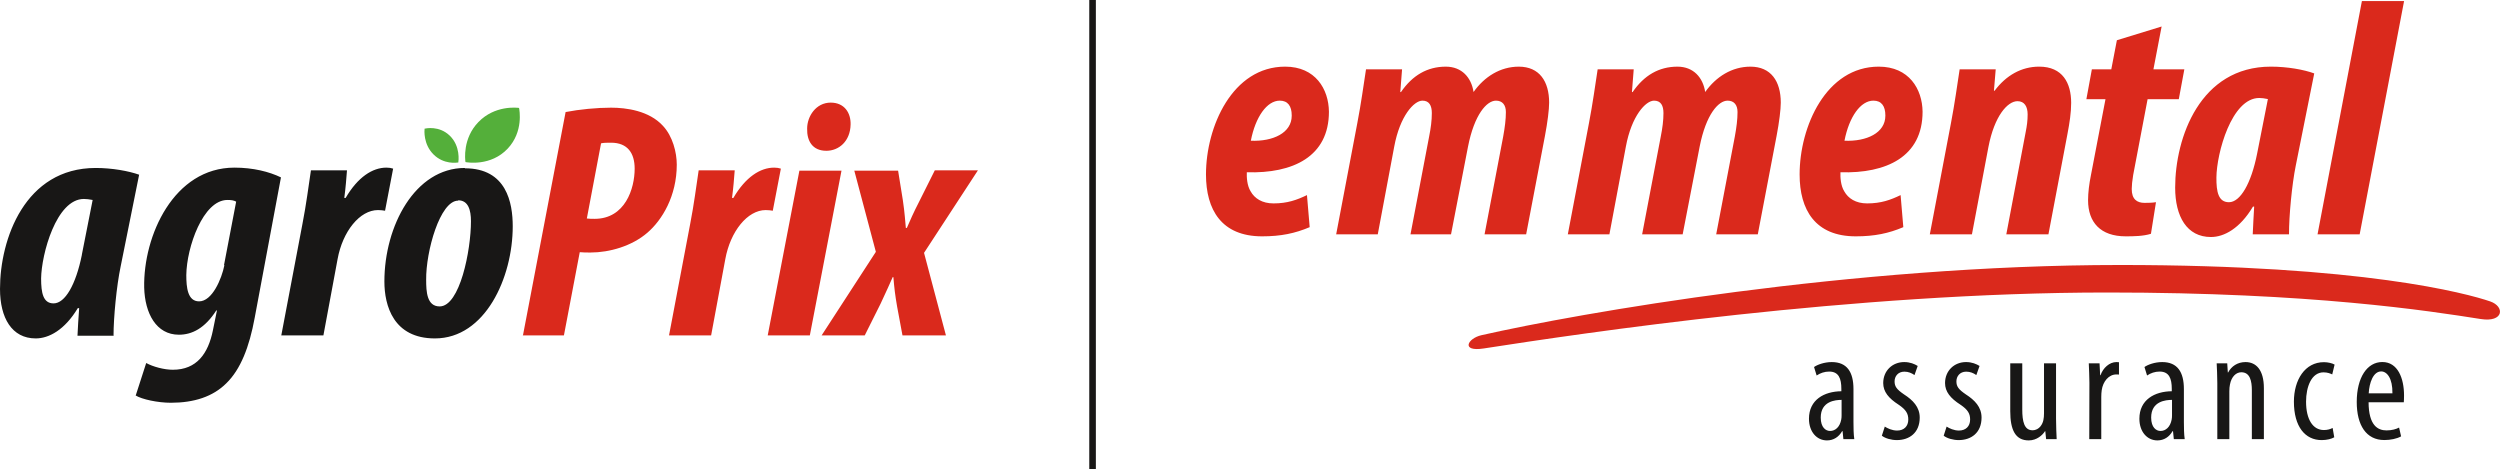 <?xml version="1.0" encoding="UTF-8"?>
<!DOCTYPE svg PUBLIC "-//W3C//DTD SVG 1.1//EN" "http://www.w3.org/Graphics/SVG/1.1/DTD/svg11.dtd">
<!-- Creator: CorelDRAW 2020 (64-Bit) -->
<svg xmlns="http://www.w3.org/2000/svg" xml:space="preserve" width="156.476mm" height="29.363mm" version="1.1" style="shape-rendering:geometricPrecision; text-rendering:geometricPrecision; image-rendering:optimizeQuality; fill-rule:evenodd; clip-rule:evenodd"
viewBox="0 0 10803.45 2027.3"
 xmlns:xlink="http://www.w3.org/1999/xlink"
 xmlns:xodm="http://www.corel.com/coreldraw/odm/2003">
 <defs>
  <style type="text/css">
   <![CDATA[
    .fil1 {fill:#DA291C}
    .fil2 {fill:#181716;fill-rule:nonzero}
    .fil0 {fill:#54AF3A;fill-rule:nonzero}
   ]]>
  </style>
 </defs>
 <g id="Ebene_x0020_1">
  <path class="fil0" d="M2243 466.39c-10.11,-1.33 -104.72,-12.1 -175.52,60.96 -68.96,71.13 -57.6,162.3 -56.06,173.07 6.38,1.25 109.75,19.61 182.83,-58.5 68.34,-73.05 50.56,-166.75 48.75,-175.53zm-408.25 89.63c-0.7,6.5 -6.26,67.33 39.21,111.97 44.3,43.5 99.92,35.25 106.52,34.17 0.69,-4.1 10.78,-70.62 -37.8,-116.69 -45.45,-43.08 -102.59,-30.7 -107.93,-29.45z"/>
  <path class="fil1" d="M5582.01 500.2c0,74.06 -80.72,111.92 -176.65,107.94 19.97,-103.13 69.6,-173.22 125.1,-173.22 34.82,0 51.55,23.71 51.55,63.79l0 1.48zm-3322.7 949.15l177.6 0 68.41 -359.57c14.55,1.46 30.58,1.46 46.59,1.46 81.52,0 179.05,-27.66 246.02,-85.89 62.59,-53.87 126.64,-157.22 126.64,-294.06 0,-52.41 -17.47,-122.28 -59.68,-167.42 -59.69,-65.51 -158.68,-78.6 -224.19,-78.6 -61.14,0 -136.83,7.28 -196.52,18.92l-184.88 968.08 0 -2.91zm337.73 -829.78c10.18,-2.91 26.21,-2.91 43.67,-2.91 71.33,0 101.9,45.13 101.9,112.1 0,85.88 -40.76,216.91 -173.23,216.91 -11.65,0 -21.84,0 -33.48,-1.46l61.14 -323.18 0 -1.46zm476.02 829.78l61.15 -329c21.84,-120.83 96.08,-212.54 174.68,-212.54 10.2,0 24.75,1.46 30.58,2.91l34.94 -181.97c-8.74,-2.91 -17.47,-4.36 -29.12,-4.36 -59.68,0 -123.73,40.76 -176.14,131.01l-5.83 0c5.83,-43.67 8.74,-81.53 11.65,-119.37l-155.76 0c-10.2,66.96 -20.38,148.48 -36.39,230.01l-91.71 483.3 181.95 0zm426.54 0l136.84 -711.86 -181.97 0 -136.84 711.86 181.97 0zm71.33 -797.75c53.87,0 103.36,-40.76 104.82,-113.55 1.46,-49.5 -26.21,-94.62 -85.89,-94.62 -64.06,0 -101.91,59.68 -101.91,112.09 -1.46,53.87 23.29,96.08 82.97,96.08zm310.07 85.89l-189.24 0 93.17 350.83 -234.38 361.03 186.34 0 68.42 -136.84c26.2,-55.32 39.3,-85.89 52.41,-115l2.9 0c4.37,50.95 7.28,75.7 16.02,126.65l23.29 125.19 187.79 0 -94.62 -356.66 232.91 -356.66 -186.33 0 -69.88 139.76c-20.38,39.31 -37.84,78.6 -50.95,109.18l-4.37 0c-2.91,-27.66 -4.36,-62.59 -13.1,-120.83l-20.39 -126.64zm5280.39 407.63c1049.77,0 1498.72,123.01 1599.24,157.22 65.07,22.18 59.23,92.01 -40.03,76.37 -225.03,-35.44 -731.37,-114.71 -1613.64,-114.71 -1099.39,0 -2270.69,176.17 -2695.18,241.81 -100.5,15.53 -69.95,-43.68 -10,-57.28 418.15,-94.84 1599.29,-303.41 2759.61,-303.41zm1035.65 -132.51l191.95 -1008 -182.27 0 -191.72 1008 182.04 0zm-443.04 -349.23c-25.63,129.88 -72.97,210.49 -121.86,210.49 -45.49,0 -54.73,-44.69 -54.14,-107.1 0.96,-104.55 65.29,-343.34 185.08,-343.34 9.74,0 23.11,1.46 37.37,4.69l-46.45 235.26zm137.73 349.23c-0.3,-77.83 12.49,-215.4 29.4,-298.12l79.61 -397.23c-44.53,-16.25 -115.72,-29.27 -187.44,-29.27 -305.98,0 -413.58,306.67 -413.58,522.79 0,125.02 50.66,213.47 154.72,213.47 56.43,0 124.96,-36.47 181.54,-131.43l5.16 0c-2.35,43.11 -4.72,81.3 -6.2,119.79l156.79 0zm-743.85 -838.7l-24.16 125.72 -83.97 0 -23.7 129.1 82.57 0 -62.99 328.94c-7.39,36.3 -12.26,74.84 -12.26,107.65 0,95.26 53.62,156 162.7,156 34.34,0 76.28,-0.6 109.01,-11.01l21.78 -136.52c-17.87,2.91 -35.81,2.59 -49.33,2.91 -32.94,0 -55.47,-15.8 -55.47,-59.89 0,-13.79 2.07,-35.88 6.21,-60.34l62.33 -327.74 134.85 0 23.94 -129.1 -133.6 0 35.45 -185.09 -193.35 59.37zm-626.36 838.7l71.13 -376.75c25.93,-135.73 83.23,-198.63 125.77,-198.63 30.28,0 43.79,23.68 43.79,57.14 0,27.31 -3.24,50.16 -8.2,75.09l-83.97 443.15 182.06 0 81.97 -432.37c9.53,-50.2 16.25,-93.65 16.25,-135.56 0,-85.41 -36.71,-156.69 -138.26,-156.69 -76.22,0 -142.83,37.56 -192.54,104.14l-2.96 0 7.68 -92.49 -155.84 0c-10.41,67.92 -21.41,148.63 -37.52,232.38l-91.36 480.6 181.97 0zm-374.14 -512.41c0,74.06 -80.72,111.92 -176.66,107.94 19.94,-103.13 69.64,-173.22 125.11,-173.22 34.86,0 51.55,23.71 51.55,63.79l0 1.48zm65.88 342.9c-43.43,20.91 -84.42,35.9 -144.61,35.9 -49.41,0 -81.83,-21.81 -98.67,-51.91 -15.96,-25.15 -17.59,-62.27 -16.69,-82.66 198.59,5.97 354.95,-66.86 354.95,-261.78 -1.18,-97.8 -58.5,-194.66 -189.29,-194.66 -227.47,0 -342.09,258.71 -342.09,466.06 0,151.71 66.62,267.28 242.54,267.28 81.39,0 142.39,-12.88 205.61,-39.69l-11.74 -138.53zm-1258.39 169.51l71.14 -379.07c24.77,-133.41 85.85,-198.62 121.9,-198.62 29.4,0 40.58,21.41 40.58,53.71 0,31.9 -4.36,65.09 -11.65,101.51l-80.52 422.48 175.15 0 73.44 -379.07c27.36,-139.22 81.13,-198.62 120.71,-198.62 28.29,0 42.92,19.1 42.92,49.1 0,31.93 -4.36,66.25 -11.68,106.12l-80.5 422.48 179.76 0 81.32 -425.85c11.07,-57.78 18.02,-113.74 18.02,-143.25 0,-92.29 -42.39,-155.53 -131.09,-155.53 -79.76,0 -148.74,43.32 -195.56,109.57 -9.47,-62.41 -50.72,-109.57 -119.86,-109.57 -79.79,0 -144.41,37.56 -193.8,109.87l-2.91 0 7.68 -98.23 -155.83 0c-10.42,67.92 -21.46,148.63 -37.56,232.38l-91.39 480.6 179.73 0zm-1001 0l71.14 -379.07c24.77,-133.41 85.84,-198.62 121.89,-198.62 29.38,0 40.6,21.41 40.6,53.71 0,31.9 -4.38,65.09 -11.66,101.51l-80.52 422.48 175.14 0 73.43 -379.07c27.38,-139.22 81.17,-198.62 120.75,-198.62 28.22,0 42.88,19.1 42.88,49.1 0,31.93 -4.38,66.25 -11.65,106.12l-80.5 422.48 179.72 0 81.35 -425.85c11.04,-57.78 18.01,-113.74 18.01,-143.25 0,-92.29 -42.38,-155.53 -131.08,-155.53 -79.77,0 -148.76,43.32 -195.55,109.57 -9.49,-62.41 -50.73,-109.57 -119.9,-109.57 -79.76,0 -144.4,37.56 -193.77,109.87l-2.93 0 7.67 -98.23 -155.81 0c-10.42,67.92 -21.47,148.63 -37.57,232.38l-91.36 480.6 179.72 0zm-305.98 -169.51c-43.46,20.91 -84.46,35.9 -144.63,35.9 -49.39,0 -81.82,-21.81 -98.68,-51.91 -15.94,-25.15 -17.54,-62.27 -16.63,-82.66 198.58,5.97 354.88,-66.86 354.88,-261.78 -1.16,-97.8 -58.49,-194.66 -189.2,-194.66 -227.51,0 -342.11,258.71 -342.11,466.06 0,151.71 66.6,267.28 242.5,267.28 81.37,0 142.39,-12.88 205.63,-39.69l-11.76 -138.53z"/>
  <path class="fil2" d="M8009.56 1681.38c0,-73.85 -28.06,-116.72 -93.72,-116.72 -32.8,0 -62.92,11.53 -76.66,21.41l11.23 36.63c15.5,-10.5 34.12,-17.01 54.21,-17.01 41.36,0 52.59,30.34 52.59,74.69l0 10.36c-74.3,0.67 -139.96,36.86 -139.96,118.72 0,56.78 33.9,93.72 77.76,93.72 28.36,0 51.18,-14.84 65.66,-40.12l1.85 0 3.47 34.69 47.11 0c-3.1,-21.15 -3.55,-49.47 -3.55,-74.21l0 -142.19zm-7518.96 -232.02c0,-77.15 13.1,-213.99 30.56,-296.98l80.07 -397.41c-45.13,-16.01 -116.46,-29.11 -187.79,-29.11 -305.71,0 -413.44,307.15 -413.44,522.61 0,125.19 50.95,213.99 154.31,213.99 56.78,0 125.2,-36.39 181.97,-131.01l5.83 0c-2.91,43.67 -5.83,81.53 -7.28,119.37l157.22 0 -1.45 -1.46zm-136.84 -347.92c-26.2,129.56 -72.79,209.62 -122.29,209.62 -45.13,0 -53.87,-45.13 -53.87,-107.73 1.46,-104.81 65.52,-343.55 184.88,-343.55 10.2,0 23.29,1.46 37.86,4.36l-46.58 235.84 0 1.46zm231.46 607.03c27.67,17.47 97.54,32.03 152.85,32.03 100.45,0 181.97,-26.2 240.2,-84.43 61.14,-59.69 98.99,-155.76 122.27,-282.41l113.55 -607.04c-50.95,-24.75 -120.82,-42.22 -200.89,-42.22 -262.04,0 -394.51,294.05 -390.14,518.24 2.91,112.09 52.4,203.81 149.94,203.81 56.77,0 112.09,-27.67 161.59,-104.81l2.91 0 -17.47 85.89c-20.38,100.44 -69.88,170.32 -173.23,170.32 -37.85,0 -85.89,-13.1 -115.01,-29.11l-45.13 139.74 -1.46 0zm384.32 -561.91c-11.64,58.23 -52.4,155.77 -109.18,155.77 -49.5,0 -55.32,-59.69 -55.32,-113.55 1.46,-120.83 72.79,-324.64 177.61,-324.64 16.01,0 27.65,1.46 37.84,7.28l-52.41 273.68 1.46 1.45zm427.99 302.8l61.14 -329c21.84,-120.83 96.08,-212.54 174.7,-212.54 10.18,0 24.74,1.46 30.56,2.91l34.94 -181.97c-8.74,-2.91 -17.47,-4.36 -29.12,-4.36 -59.69,0 -123.74,40.76 -176.15,131.01l-5.83 0c5.83,-43.67 8.74,-81.53 11.65,-119.37l-155.77 0c-10.18,66.96 -20.38,148.48 -36.39,230.01l-91.71 483.3 181.97 0zm611.45 -723.5c-215.45,0 -347.92,250.38 -347.92,490.59 0,104.81 39.3,246.01 218.35,246.01 216.92,0 336.29,-262.04 336.29,-484.76 0,-100.44 -26.21,-250.39 -206.72,-250.39l0 -1.45zm-29.12 139.74c43.67,0 55.31,42.22 55.31,90.26 0,126.64 -48.03,368.31 -135.37,368.31 -55.32,0 -58.24,-64.05 -58.24,-115 -1.46,-122.29 59.68,-342.1 138.3,-342.1l0 -1.46zm2755.78 -865.6l0 2027.3 -28.53 0 0 -2027.3 28.53 0zm5652.11 1738.44c0.66,-7.99 1.03,-16.74 1.03,-29.57 0,-73.9 -26.8,-144.42 -93.8,-144.42 -65.35,0 -110.56,66.4 -110.56,172.66 0,100.29 40.77,164.51 119.2,164.51 26.22,0 54.21,-5.61 72.45,-15.86l-8.64 -38.04c-12.85,6.84 -31.69,12.26 -54.28,12.26 -37.6,0 -77.11,-21.13 -77.56,-121.75l152.15 0.2zm-151.63 -38.59c2.37,-45.03 19.42,-94.76 53.92,-94.76 24.74,0 49.56,29.08 48.6,94.76l-102.51 0zm-148.96 189.87c-11.45,6.7 -31.17,12.13 -54.29,12.13 -71.41,0 -120.01,-57.8 -120.01,-166.22 0,-94.07 47.71,-170.55 129.69,-170.55 17.65,0 36.63,4.74 46.16,10.5l-10.27 42.46c-7.01,-3.45 -20.02,-9 -37.37,-9 -52.36,0 -75.7,62.44 -75.7,126.8 0,76.54 29.4,122.54 77.04,122.54 14.11,0 26.14,-2.98 37.81,-8.94l6.95 40.29zm-505.31 -235.04c0,-38.55 -1.84,-58.29 -2.73,-84.58l45.64 0 2.51 39.36 1.41 0c14.03,-26.43 40.55,-44.79 75.11,-44.79 45.35,0 79.32,33.43 79.32,112.84l0 220.28 -51.99 0 0 -211.2c0,-39.15 -7.46,-77.89 -45.57,-77.89 -21.93,0 -42.54,18.15 -49.12,53.29 -1.77,8 -2.59,18.1 -2.59,29.28l0 206.53 -51.99 0 0 -243.1zm-144.39 26.71c0,-73.85 -28.07,-116.72 -93.72,-116.72 -32.8,0 -62.93,11.53 -76.66,21.41l11.22 36.63c15.51,-10.5 34.12,-17.01 54.21,-17.01 41.36,0 52.58,30.34 52.58,74.69l0 10.36c-74.3,0.67 -139.96,36.86 -139.96,118.72 0,56.78 33.91,93.72 77.77,93.72 28.36,0 51.26,-14.84 65.67,-40.12l1.84 0 3.55 34.69 47.04 0c-3.09,-21.15 -3.54,-49.47 -3.54,-74.21l0 -142.19zm-51.33 113.2c0,5.89 -0.22,12.53 -1.55,18.76 -6.12,31.97 -25.55,49.03 -48.23,49.03 -18.61,0 -40.33,-15.11 -40.33,-57.78 0,-71.24 63.37,-76.33 90.11,-76.54l0 66.54zm-356.93 -139.91c0,-27.65 -1.85,-60.18 -2.73,-84.58l46.53 0 2.59 51.21 1.77 0c10.56,-31.1 38.4,-56.64 68.6,-56.64 4.74,0 7.76,0.2 11.01,0.61l0 53.24c-3.62,-0.39 -7.08,-0.39 -11.37,-0.39 -33.02,0 -57.83,30.52 -63.22,68.26 -1.26,8.67 -1.93,18.71 -1.93,29.83l0 181.57 -51.92 0 0.67 -243.1zm-144.24 153.78c0,36.18 1.84,64.91 2.73,89.33l-45.64 0 -3.47 -34.29 -1.39 0c-10.05,16.07 -34.94,39.71 -70.24,39.71 -57.23,0 -79.83,-44.59 -79.83,-126.06l0 -207.05 51.92 0 0 199.53c0,51.35 8.34,89.75 44.09,89.75 30.86,0 44.24,-28.7 47.11,-43.87 1.93,-8.75 2.73,-18.63 2.73,-29.2l0 -216.21 52 0 0 238.36zm-472.82 35.01c11.67,7.66 31.91,17.14 53.11,17.14 29.54,0 48.45,-18.15 48.45,-47.74 0,-24.65 -9.16,-42.05 -41.95,-64.07 -42.9,-27.58 -66.4,-55.85 -66.4,-93.37 0,-53.34 39.81,-90.76 90.69,-90.76 25.64,0 44.91,8.46 58.42,16.8l-13.95 39.42c-12.34,-8.67 -26.29,-14.78 -43.65,-14.78 -27.84,0 -42.4,20.6 -42.4,41.8 0,21.93 8.42,34.4 40.85,56.55 37.89,24.39 67.8,54.36 67.8,100.08 0,65.8 -44.91,97.32 -98.81,97.32 -23.93,0 -50.66,-7.46 -64.78,-18.98l12.63 -39.4zm-267.19 0c11.65,7.66 31.89,17.14 53.09,17.14 29.54,0 48.45,-18.15 48.45,-47.74 0,-24.65 -9.22,-42.05 -41.95,-64.07 -42.9,-27.58 -66.4,-55.85 -66.4,-93.37 0,-53.34 39.81,-90.76 90.7,-90.76 25.63,0 44.9,8.46 58.34,16.8l-13.88 39.42c-12.41,-8.67 -26.29,-14.78 -43.64,-14.78 -27.92,0 -42.4,20.6 -42.4,41.8 0,21.93 8.42,34.4 40.85,56.55 37.88,24.39 67.8,54.36 67.8,100.08 0,65.8 -44.9,97.32 -98.81,97.32 -23.94,0 -50.67,-7.46 -64.85,-18.98l12.71 -39.4zm-186.72 -48.88c0,5.89 -0.21,12.53 -1.54,18.76 -6.13,31.97 -25.57,49.03 -48.23,49.03 -18.61,0 -40.33,-15.11 -40.33,-57.78 0,-71.24 63.37,-76.33 90.1,-76.54l0 66.54z"/>
 </g>
</svg>
